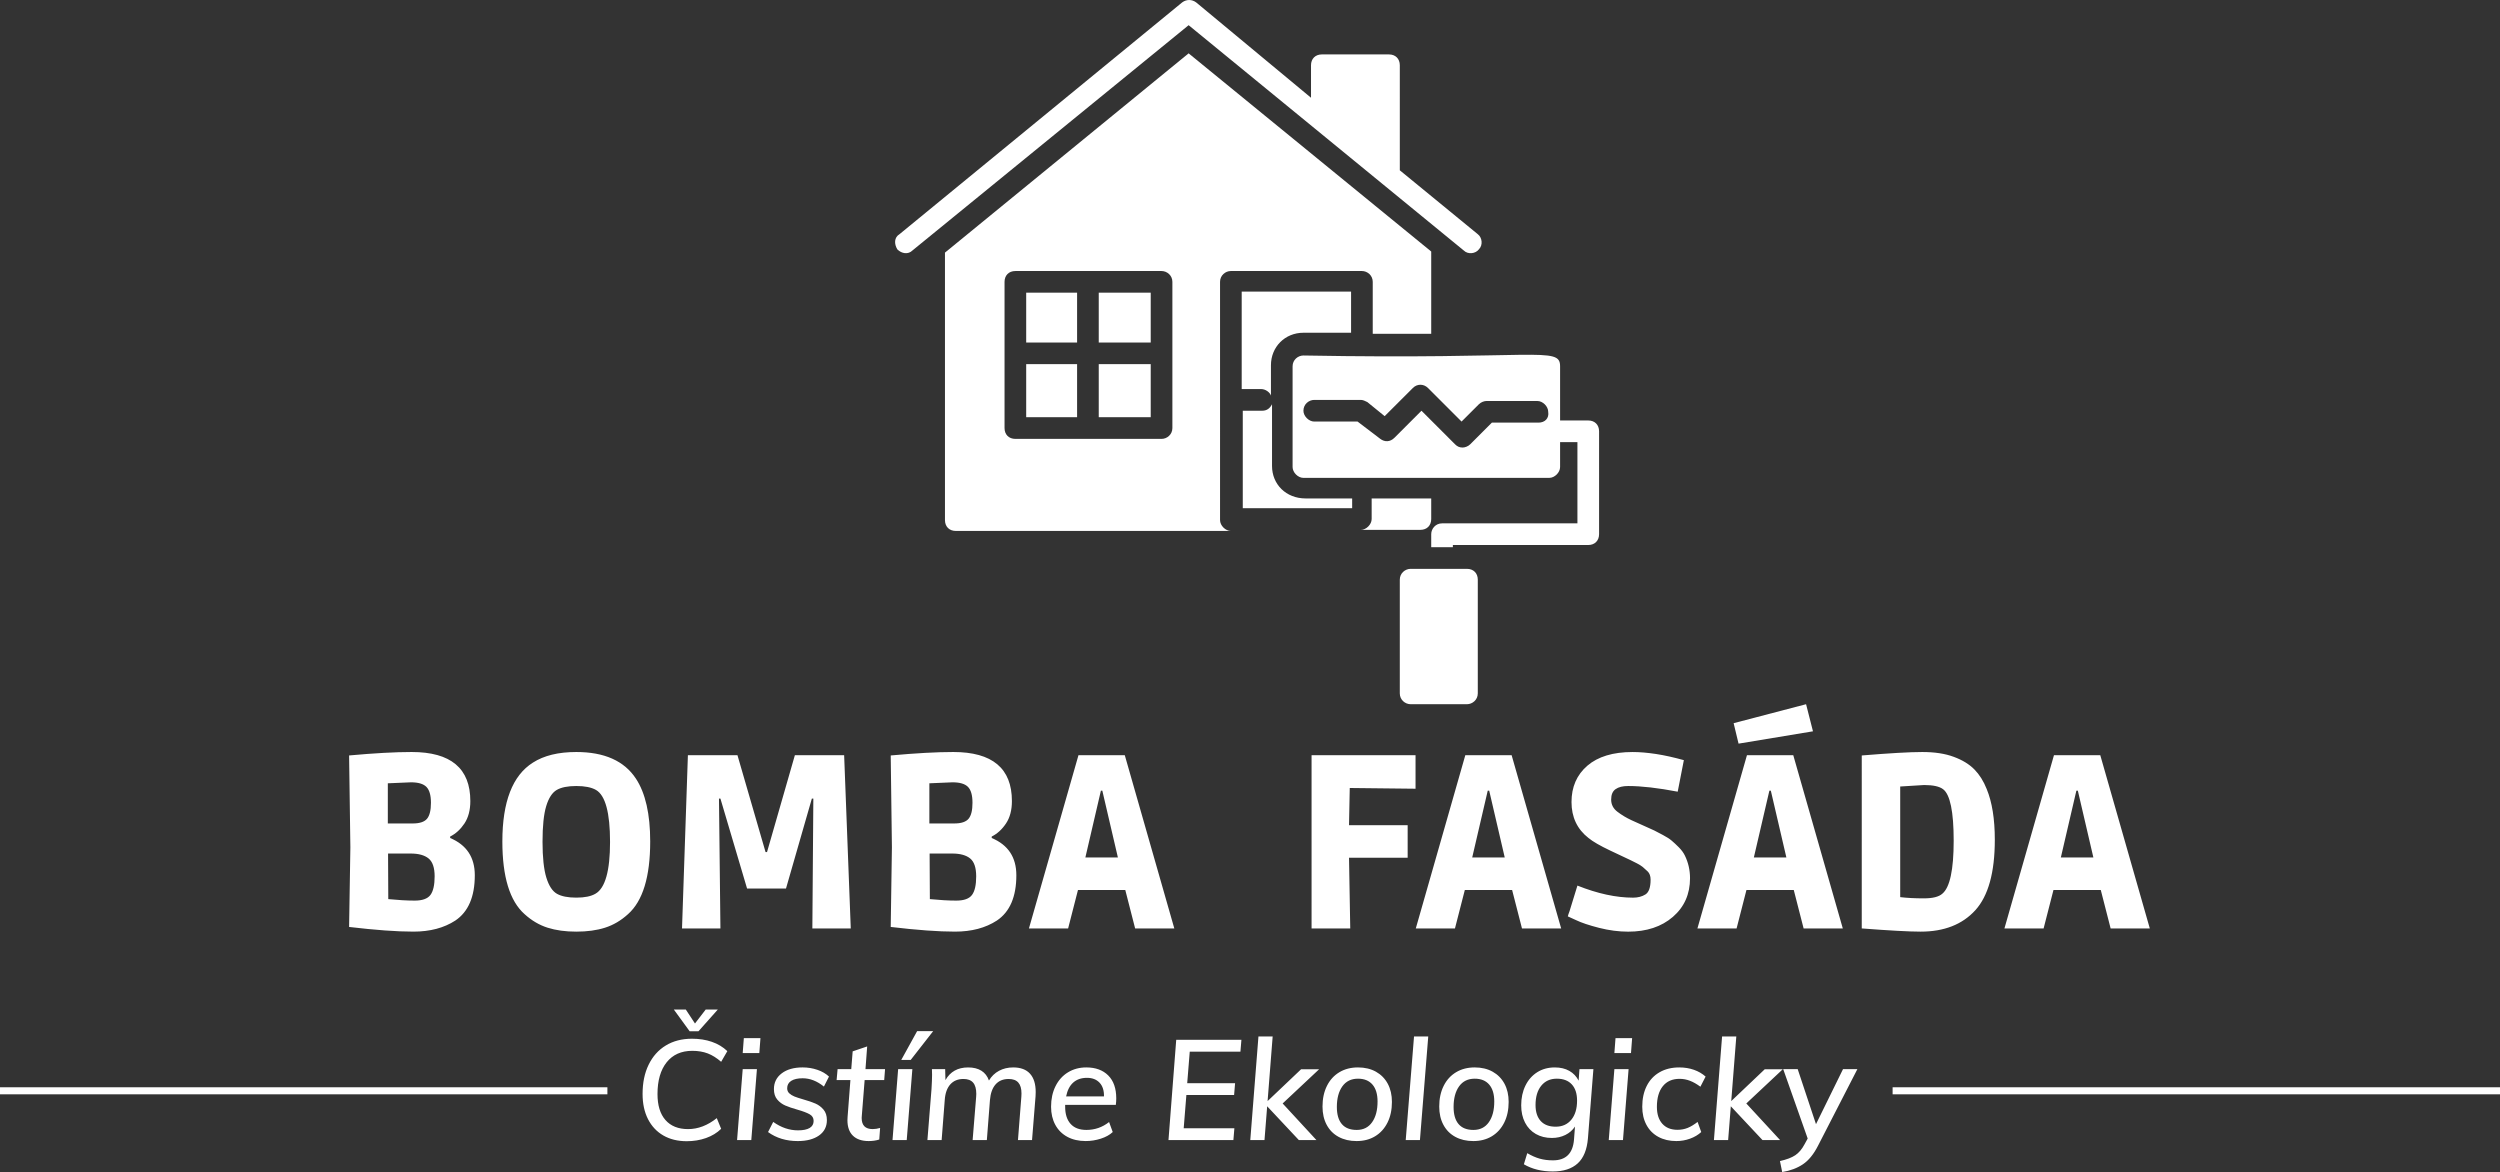 <?xml version="1.0" encoding="utf-8"?>
<!-- Generator: Adobe Illustrator 27.1.1, SVG Export Plug-In . SVG Version: 6.00 Build 0)  -->
<svg version="1.1" id="Vrstva_1" xmlns="http://www.w3.org/2000/svg" xmlns:xlink="http://www.w3.org/1999/xlink" x="0px" y="0px"
	 viewBox="0 0 2580.42 1209.74" style="enable-background:new 0 0 2580.42 1209.74;" xml:space="preserve">
<rect x="0" y="0" width="2580.42" height="1209.74" fill="#333333" stroke="none"/>
<style type="text/css">
	.st0{fill:#FFFFFF;}
</style>
<g>
	<path class="st0" d="M1394.54,343.45v-42.47h-112.9v100.6h20.13c4.47,0,8.94,3.36,10.06,6.71v-31.3
		c0-19.01,14.53-33.54,33.54-33.54H1394.54L1394.54,343.45L1394.54,343.45z M1312.94,480.95v-63.72c-2.24,4.47-5.58,6.71-10.06,6.71
		h-20.13v100.6h112.9v-10.06h-48.06C1327.47,514.48,1312.94,499.95,1312.94,480.95L1312.94,480.95L1312.94,480.95z M1059.2,302.1
		h52.54v51.42h-52.54V302.1L1059.2,302.1z M1059.2,375.87h52.54v54.77h-52.54V375.87L1059.2,375.87z M1134.09,302.1h53.65v51.42
		h-53.65V302.1L1134.09,302.1z M1134.09,375.87h53.65v54.77h-53.65V375.87"/>
	<g>
		<path class="st0" d="M1477.26,343.45v-83.83L1226.86,55.06l-251.5,205.68v276.1c0,6.71,4.47,11.18,11.17,11.18h283.93
			c-5.59,0-11.17-5.59-11.17-11.18V290.92c0-6.71,5.59-11.18,11.17-11.18h135.26c5.6,0,11.18,4.47,11.18,11.18v53.65h60.36V343.45
			L1477.26,343.45z M1210.1,441.83c0,6.71-5.59,11.18-11.17,11.18h-150.91c-6.71,0-11.17-4.47-11.17-11.18v-150.9
			c0-6.71,4.46-11.18,11.17-11.18h150.91c5.59,0,11.17,4.47,11.17,11.18V441.83L1210.1,441.83z M1477.26,514.48h-61.48v21.24
			c0,5.59-5.59,11.18-11.17,11.18h61.47c6.71,0,11.18-4.47,11.18-11.18V514.48"/>
		<path class="st0" d="M926.18,257.38c4.47,4.47,11.18,5.59,15.65,1.12L1226.87,26l283.92,232.5c4.48,4.47,12.31,3.35,15.66-1.12
			c4.47-4.47,3.35-12.29-1.12-15.65l-80.49-65.95V67.36c0-6.72-4.47-11.19-11.18-11.19h-69.3c-6.71,0-11.18,4.47-11.18,11.19v33.53
			l-118.5-98.37c-4.47-3.35-10.06-3.35-14.53,0L928.41,241.74C922.83,245.09,922.83,251.79,926.18,257.38L926.18,257.38
			L926.18,257.38z M1639.35,434h-29.07v-55.89c0-21.24-23.47-6.71-264.93-11.18c-5.59,0-11.18,4.47-11.18,11.18v103.96
			c0,5.59,5.59,11.18,11.18,11.18h253.75c5.59,0,11.18-5.59,11.18-11.18v-25.71h17.89v83.84h-139.73c-6.71,0-11.18,5.59-11.18,11.18
			v13.41h22.35v-2.24h139.73c6.71,0,11.18-4.47,11.18-11.18V445.18C1650.52,438.47,1646.05,434,1639.35,434L1639.35,434z
			 M1587.93,436.23h-48.07l-22.35,22.36c-2.24,2.24-5.6,3.35-7.83,3.35c-3.35,0-5.59-1.12-7.82-3.35l-34.65-34.65l-27.95,27.95
			c-4.47,4.47-10.06,4.47-14.53,1.12l-23.48-17.88h-44.7c-5.59,0-11.19-5.59-11.19-11.18c0-6.71,5.6-11.18,11.19-11.18h48.07
			c2.24,0,4.47,1.12,6.71,2.24l17.88,14.53l29.07-29.06c4.47-4.47,11.18-4.47,15.65,0l34.65,34.65l17.89-17.88
			c2.24-2.24,5.59-3.35,7.82-3.35h52.54c5.59,0,11.18,5.59,11.18,11.18C1599.1,431.76,1594.63,436.23,1587.93,436.23L1587.93,436.23
			L1587.93,436.23z M1514.14,587.14h-58.13c-5.59,0-11.18,4.47-11.18,11.18v117.37c0,6.71,5.59,11.18,11.18,11.18h58.13
			c5.6,0,11.19-4.47,11.19-11.18V598.32C1525.33,591.61,1520.86,587.14,1514.14,587.14"/>
	</g>
	<path class="st0" d="M424.93,776.2c-17.11,0-38.62,1.2-64.6,3.56l1.31,94.86l-1.31,82.15c27.14,3.23,49.27,4.83,66.42,4.83
		c17.11,0,31.54-3.82,43.23-11.44c13.37-8.97,20.09-24.6,20.09-46.79c0-18.49-8.5-31.28-25.43-38.4v-1.53
		c5.74-2.87,10.68-7.38,14.75-13.48c4.03-6.1,6.07-13.81,6.07-23.14C485.46,793.06,465.29,776.2,424.93,776.2L424.93,776.2z
		 M400.77,928.04l-0.22-47.05h23.36c8.18,0,14.31,1.71,18.46,5.09c4.14,3.38,6.25,9.52,6.25,18.42c0,8.94-1.45,15.33-4.32,19.22
		c-2.91,3.89-8.32,5.85-16.28,5.85C420.02,929.56,410.98,929.05,400.77,928.04L400.77,928.04z M400.3,849.96V808.5l23.91-1.02
		c7.45,0,12.75,1.56,15.88,4.69c3.12,3.16,4.72,8.61,4.72,16.42c0,7.81-1.38,13.3-4.07,16.53c-2.72,3.23-7.63,4.83-14.75,4.83H400.3
		L400.3,849.96z M594.82,961.61c11.23,0,21.07-1.34,29.65-4.07c8.58-2.72,16.49-7.38,23.76-13.99
		c15.26-13.55,22.89-38.58,22.89-75.03c0-28.3-4.9-49.92-14.75-64.85c-12.03-18.31-32.55-27.47-61.55-27.47
		c-18.46,0-33.39,3.63-44.76,10.94c-21,13.22-31.54,40.36-31.54,81.38c0,36.44,7.63,61.47,22.93,75.03
		c7.27,6.61,15.19,11.26,23.76,13.99C573.78,960.26,583.63,961.61,594.82,961.61L594.82,961.61z M563.79,832.01
		c2.54-8.39,6.18-13.91,10.83-16.64c4.65-2.72,11.41-4.07,20.2-4.07c8.83,0,15.62,1.34,20.35,4.07c9.66,5.6,14.5,23.47,14.5,53.66
		c0,29.83-4.98,47.63-15,53.41c-4.58,2.72-11.19,4.07-19.84,4.07c-8.65,0-15.3-1.31-19.95-3.96c-4.65-2.62-8.32-8.18-10.94-16.64
		c-2.62-8.47-3.96-20.82-3.96-37.02C559.97,852.72,561.24,840.44,563.79,832.01L563.79,832.01z M811.28,917.1l26.7-92.83h1.53
		l-1.02,134.03h39.64l-6.83-178.79h-50.86l-28.74,99.95h-1.53l-28.99-99.95h-51.16l-6.07,178.79h39.64l-1.49-134.03h1.49l27.5,92.83
		H811.28L811.28,917.1z M983.93,776.2c-17.11,0-38.62,1.2-64.56,3.56l1.23,94.86l-1.23,82.15c27.1,3.23,49.23,4.83,66.34,4.83
		c17.15,0,31.54-3.82,43.24-11.44c13.41-8.97,20.09-24.6,20.09-46.79c0-18.49-8.47-31.28-25.43-38.4v-1.53
		c5.78-2.87,10.68-7.38,14.75-13.48c4.07-6.1,6.1-13.81,6.1-23.14C1044.46,793.06,1024.29,776.2,983.93,776.2L983.93,776.2z
		 M959.77,928.04l-0.25-47.05h23.4c8.14,0,14.31,1.71,18.46,5.09c4.14,3.38,6.21,9.52,6.21,18.42c0,8.94-1.42,15.33-4.32,19.22
		c-2.87,3.89-8.28,5.85-16.28,5.85C979.02,929.56,969.94,929.05,959.77,928.04L959.77,928.04z M959.26,849.96V808.5l23.91-1.02
		c7.48,0,12.79,1.56,15.91,4.69c3.13,3.16,4.69,8.61,4.69,16.42c0,7.81-1.34,13.3-4.07,16.53c-2.69,3.23-7.63,4.83-14.75,4.83
		H959.26L959.26,849.96z M1102.48,958.3l10.17-39.67h48.83l10.17,39.67h40.44l-51.12-178.79h-47.81l-51.12,178.79H1102.48
		L1102.48,958.3z M1153.85,885.05h-33.57l16.02-68.92h1.49L1153.85,885.05L1153.85,885.05z M1452.94,851.74h-60.53l0.76-38.4
		l67.91,0.76v-34.59h-107.32V958.3h39.92l-1.27-72.99h60.53V851.74L1452.94,851.74z M1501.76,958.3l10.18-39.67h48.82l10.18,39.67
		h40.44l-51.12-178.79h-47.82l-51.11,178.79H1501.76L1501.76,958.3z M1553.14,885.05h-33.57l16.02-68.92h1.53L1553.14,885.05
		L1553.14,885.05z M1680.55,811.3c13.74,0,30.77,1.96,51.12,5.85l6.35-32.55c-10.35-2.87-19.94-5.01-28.73-6.36
		c-8.84-1.34-16.9-2.03-24.16-2.03c-20.2,0-35.75,4.72-46.69,14.1c-10.94,9.45-16.38,21.94-16.38,37.53
		c0,15.59,5.84,27.98,17.55,37.13c4.57,3.74,11.98,7.99,22.22,12.86c10.26,4.8,17.34,8.18,21.26,10.03
		c1.86,0.84,4.07,1.96,6.61,3.31c2.56,1.34,4.48,2.58,5.85,3.67c1.35,1.13,3.06,2.65,5.08,4.58c2.04,1.96,3.06,4.8,3.06,8.54
		c0,7.96-1.79,13.04-5.34,15.26s-7.81,3.31-12.72,3.31c-17.47,0-36.61-4.14-57.47-12.46c-4.43,14.57-7.11,23.4-8.14,26.45
		c-0.86,2.22-1.45,4-1.77,5.34l8.38,3.82c5.6,2.72,13.56,5.38,23.92,8.03c10.32,2.62,20.33,3.92,30,3.92
		c18.97,0,34.37-5.09,46.14-15.26c11.77-10.17,17.7-23.47,17.7-39.93c0-8.32-1.78-16.1-5.34-23.4c-1.39-2.87-3.46-5.7-6.25-8.5
		c-2.8-2.8-5.28-5.12-7.38-6.87c-2.1-1.82-5.08-3.71-8.9-5.74c-3.81-2.03-6.84-3.6-9.02-4.72c-2.21-1.09-5.42-2.51-9.55-4.32
		c-4.15-1.78-8.87-3.89-14.1-6.36c-5.26-2.43-10.06-5.34-14.39-8.65c-4.33-3.27-6.48-7.48-6.48-12.57c0-5.09,1.53-8.68,4.58-10.79
		C1670.64,812.35,1674.95,811.3,1680.55,811.3L1680.55,811.3z M1792.46,958.3l10.17-39.67h48.84l10.17,39.67h40.44l-51.12-178.79
		h-47.81l-51.12,178.79H1792.46L1792.46,958.3z M1843.84,885.05h-33.57l16.02-68.92h1.51L1843.84,885.05L1843.84,885.05z
		 M1864.17,726.87l-74.77,19.58l5.08,21.11l76.81-12.72L1864.17,726.87L1864.17,726.87z M1982.43,961.61
		c24.24,0,43.06-7.38,56.46-22.13c13.37-14.75,20.09-38.98,20.09-72.73c0-21.36-2.8-38.84-8.4-52.39
		c-3.22-8.14-7.47-14.86-12.71-20.2c-5.26-5.34-12.36-9.7-21.26-12.97c-8.9-3.34-19.76-4.98-32.56-4.98
		c-12.78,0-33.6,1.2-62.41,3.56V958.3C1950.65,960.52,1970.89,961.61,1982.43,961.61L1982.43,961.61z M1961.33,926V811.81
		l24.68-1.53c9.29,0,15.84,1.45,19.58,4.32c7.26,5.41,10.94,23.14,10.94,53.15c0,30.01-3.93,48.25-11.69,54.68
		c-3.57,3.23-9.92,4.83-19.08,4.83C1976.59,927.27,1968.45,926.84,1961.33,926L1961.33,926z M2109.35,958.3l10.17-39.67h48.84
		l10.17,39.67h40.44l-51.12-178.79h-47.81l-51.12,178.79H2109.35L2109.35,958.3z M2160.71,885.05h-33.57l16.02-68.92h1.53
		L2160.71,885.05"/>
	<path class="st0" d="M684.7,1172.03c6.83,3.92,14.86,5.89,24.05,5.89c7.16,0,13.84-1.09,19.98-3.27
		c6.14-2.18,11.37-5.34,15.62-9.52l-4.51-11.04c-9.48,7.56-19.36,11.33-29.65,11.33c-10.06,0-17.84-3.12-23.33-9.37
		c-5.49-6.25-8.21-15.19-8.21-26.81c0-13.95,3.16-24.89,9.45-32.77c6.29-7.88,15.11-11.84,26.45-11.84c5.99,0,11.33,0.91,15.99,2.69
		c4.65,1.78,9.26,4.69,13.81,8.65l6.39-11.04c-4.47-4.25-9.77-7.45-15.99-9.59c-6.21-2.14-13.04-3.2-20.49-3.2
		c-10.35,0-19.36,2.32-27.03,6.98c-7.67,4.65-13.55,11.26-17.73,19.84c-4.18,8.57-6.25,18.64-6.25,30.16
		c0,9.99,1.85,18.64,5.59,26.01C672.61,1162.47,677.87,1168.1,684.7,1172.03L684.7,1172.03z M728.38,1042.03l-11.05,14.39
		l-9.45-14.39h-12.35l16.28,22.38h9.16l19.91-22.38H728.38L728.38,1042.03z M760.78,1176.75h14.68l5.81-73.24H766.6L760.78,1176.75
		L760.78,1176.75z M767.76,1071.53l-1.16,15.4h17.15l1.16-15.4H767.76L767.76,1071.53z M792.75,1168.47
		c8.54,6.21,18.75,9.3,30.66,9.3c9.19,0,16.53-1.93,21.94-5.74c5.41-3.81,8.14-9.12,8.14-15.91c0-4.47-1.16-8.07-3.49-10.83
		c-2.32-2.76-5.12-4.83-8.36-6.25c-3.23-1.42-7.45-2.83-12.57-4.29c-3.96-1.16-7.01-2.14-9.08-2.98c-2.07-0.84-3.85-1.93-5.31-3.27
		c-1.45-1.34-2.18-3.09-2.18-5.23c0-3.31,1.38-5.85,4.14-7.63c2.76-1.78,6.72-2.69,11.84-2.69c7.56,0,14.86,2.87,21.94,8.57
		l5.23-10.32c-3.2-3.02-7.19-5.34-11.99-6.98c-4.8-1.63-9.85-2.47-15.19-2.47c-9.01,0-16.2,2.03-21.58,6.1
		c-5.38,4.07-8.07,9.48-8.07,16.28c0,4.47,1.13,8.03,3.41,10.75c2.29,2.72,5.05,4.76,8.28,6.18c3.23,1.42,7.45,2.83,12.57,4.29
		c5.7,1.63,9.92,3.23,12.64,4.79c2.72,1.56,4.07,3.82,4.07,6.83c0,3.2-1.34,5.63-4.07,7.27c-2.73,1.63-6.72,2.47-12.06,2.47
		c-8.9,0-17.44-2.91-25.58-8.72L792.75,1168.47L792.75,1168.47z M889.54,1151.61l2.91-36.77h20.2l0.87-11.34h-20.2l1.74-23.4
		l-14.97,5.09l-1.45,18.31h-14.1l-1.02,11.34h14.24l-2.91,38.08c-0.11,0.76-0.15,1.89-0.15,3.34c0,6.98,1.89,12.32,5.67,15.99
		c3.78,3.67,9.19,5.52,16.28,5.52c4.07,0,7.7-0.54,10.9-1.6l0.87-11.92c-2.62,0.76-5.2,1.16-7.7,1.16
		c-7.56,0-11.33-3.81-11.33-11.48L889.54,1151.61L889.54,1151.61z M921.22,1176.75h14.68l5.81-73.24h-14.68L921.22,1176.75
		L921.22,1176.75z M939.97,1094.06l23.25-29.79h-16.57l-16.42,29.79H939.97L939.97,1094.06z M1063.13,1108.23
		c-3.92-4.32-9.7-6.47-17.37-6.47c-5.41,0-10.28,1.16-14.61,3.49c-4.32,2.32-7.78,5.67-10.39,10.03c-1.56-4.47-4.14-7.81-7.77-10.1
		c-3.63-2.29-8.21-3.41-13.73-3.41c-10.65,0-18.46,4.36-23.4,13.08l-0.29-11.34h-13.66c0.11,1.27,0.14,3.2,0.14,5.81
		c0,3.49-0.18,8.43-0.58,14.82l-4.22,52.61h14.68l3.2-41.27c0.47-7.08,2.4-12.46,5.74-16.2c3.34-3.74,7.88-5.6,13.59-5.6
		c4.47,0,7.78,1.27,9.96,3.78c2.18,2.51,3.27,6.39,3.27,11.63c0,1.34-0.04,2.44-0.15,3.2l-3.63,44.47h14.68l3.2-41.27
		c0.58-7.08,2.51-12.46,5.81-16.2c3.31-3.74,7.81-5.6,13.51-5.6c4.47,0,7.78,1.23,9.96,3.71c2.18,2.47,3.27,6.21,3.27,11.26
		c0,1.56-0.04,2.72-0.15,3.49l-3.49,44.62h14.53l3.63-45.2c0.11-0.98,0.15-2.43,0.15-4.36
		C1069.02,1118.87,1067.06,1112.55,1063.13,1108.23L1063.13,1108.23z M1099.39,1140.42h52.33c0.29-2.32,0.44-4.54,0.44-6.69
		c0-10.28-2.76-18.17-8.28-23.69c-5.52-5.52-13.08-8.28-22.68-8.28c-7.08,0-13.37,1.71-18.89,5.09c-5.52,3.38-9.81,8.17-12.85,14.31
		c-3.05,6.14-4.58,13.19-4.58,21.15c0,7.08,1.45,13.3,4.35,18.67c2.91,5.38,7.05,9.52,12.43,12.42c5.38,2.91,11.7,4.36,18.96,4.36
		c5.35,0,10.54-0.84,15.63-2.47c5.09-1.63,9.19-3.92,12.28-6.83l-3.78-10.32c-6.86,5.41-14.67,8.14-23.39,8.14
		c-7.16,0-12.6-2.07-16.34-6.25c-3.74-4.18-5.6-10.06-5.6-17.73V1140.42L1099.39,1140.42z M1107.75,1117.38
		c3.62-3.23,8.35-4.87,14.17-4.87c5.52,0,9.84,1.67,13.01,5.01c3.16,3.34,4.69,8.07,4.57,14.17h-39.09
		C1101.68,1125.41,1104.11,1120.62,1107.75,1117.38L1107.75,1117.38z M1280.33,1085.49l1.01-12.21h-67.29l-7.99,103.47h67
		l1.02-12.21h-52.31l2.76-34.3h49.26l1.02-12.21h-49.42l2.62-32.55H1280.33L1280.33,1085.49z M1361.56,1103.65h-18.6l-34.59,32.84
		l5.23-66.7h-14.67l-8.43,106.96h14.67l2.76-34.88l32.7,34.88h18.16l-34.88-37.79L1361.56,1103.65L1361.56,1103.65z
		 M1381.62,1173.41c5.34,2.91,11.51,4.36,18.6,4.36c7.26,0,13.62-1.63,19.11-4.94c5.48-3.31,9.73-7.99,12.79-14.1
		c3.05-6.1,4.58-13.22,4.58-21.36c0-7.16-1.42-13.41-4.29-18.75c-2.87-5.34-6.94-9.48-12.2-12.43c-5.27-2.94-11.45-4.43-18.54-4.43
		c-7.26,0-13.66,1.63-19.19,4.94c-5.52,3.31-9.81,7.99-12.85,14.1c-3.05,6.1-4.58,13.22-4.58,21.36c0,7.16,1.42,13.44,4.29,18.82
		C1372.21,1166.36,1376.27,1170.5,1381.62,1173.41L1381.62,1173.41z M1416.27,1158.29c-3.74,5.34-9.04,7.99-15.91,7.99
		c-6.8,0-11.88-2-15.34-6.03c-3.45-4.03-5.16-9.92-5.16-17.66c0-8.9,1.9-16.02,5.67-21.29c3.78-5.27,9.16-7.92,16.13-7.92
		c6.51,0,11.48,2.04,14.98,6.1c3.48,4.07,5.23,9.88,5.23,17.44C1421.88,1145.83,1420.02,1152.95,1416.27,1158.29L1416.27,1158.29z
		 M1450.94,1176.75h14.67l8.58-106.96h-14.68L1450.94,1176.75L1450.94,1176.75z M1502.1,1173.41c5.34,2.91,11.51,4.36,18.6,4.36
		c7.26,0,13.62-1.63,19.11-4.94c5.48-3.31,9.73-7.99,12.79-14.1s4.58-13.22,4.58-21.36c0-7.16-1.42-13.41-4.29-18.75
		c-2.87-5.34-6.94-9.48-12.2-12.43c-5.27-2.94-11.44-4.43-18.54-4.43c-7.26,0-13.66,1.63-19.19,4.94
		c-5.52,3.31-9.81,7.99-12.85,14.1c-3.05,6.1-4.58,13.22-4.58,21.36c0,7.16,1.41,13.44,4.29,18.82
		C1492.69,1166.36,1496.75,1170.5,1502.1,1173.41L1502.1,1173.41z M1536.75,1158.29c-3.74,5.34-9.04,7.99-15.92,7.99
		c-6.78,0-11.87-2-15.32-6.03c-3.45-4.03-5.16-9.92-5.16-17.66c0-8.9,1.89-16.02,5.67-21.29c3.78-5.27,9.16-7.92,16.13-7.92
		c6.51,0,11.48,2.04,14.96,6.1c3.49,4.07,5.23,9.88,5.23,17.44C1542.34,1145.83,1540.5,1152.95,1536.75,1158.29L1536.75,1158.29z
		 M1644.66,1103.51h-14.39l-0.86,11.92c-2.22-4.36-5.42-7.74-9.6-10.1c-4.17-2.36-9.15-3.56-14.96-3.56
		c-6.86,0-12.93,1.63-18.16,4.94c-5.23,3.31-9.31,7.92-12.21,13.88c-2.91,5.96-4.35,12.72-4.35,20.27c0,6.79,1.31,12.72,3.93,17.8
		c2.62,5.09,6.32,9.01,11.11,11.77c4.79,2.76,10.36,4.14,16.64,4.14c5.12,0,9.77-1.05,13.95-3.12c4.18-2.07,7.45-4.98,9.88-8.65
		l-1.01,13.51c-1.17,14.24-8.4,21.36-21.66,21.36c-5.06,0-9.63-0.58-13.74-1.74c-4.1-1.16-8.39-3.05-12.85-5.67l-3.49,11.48
		c8.43,4.94,18.35,7.41,29.79,7.41c11.15,0,19.73-2.8,25.8-8.36c6.07-5.56,9.55-14.17,10.53-25.8L1644.66,1103.51L1644.66,1103.51z
		 M1621.85,1155.75c-3.97,4.8-9.35,7.19-16.13,7.19c-6.69,0-11.82-1.93-15.41-5.81c-3.58-3.89-5.38-9.41-5.38-16.57
		c0-8.43,1.97-15.08,5.9-19.91c3.92-4.83,9.27-7.27,16.05-7.27c6.69,0,11.84,1.96,15.48,5.89c3.64,3.92,5.44,9.52,5.44,16.78
		C1627.79,1144.38,1625.8,1150.95,1621.85,1155.75L1621.85,1155.75z M1660.5,1176.75h14.68l5.8-73.24h-14.67L1660.5,1176.75
		L1660.5,1176.75z M1667.48,1071.53l-1.17,15.4h17.15l1.16-15.4H1667.48L1667.48,1071.53z M1711.65,1173.41
		c5.34,2.91,11.51,4.36,18.6,4.36c4.94,0,9.67-0.84,14.17-2.47c4.51-1.63,8.36-3.92,11.55-6.83l-3.77-10.46
		c-3.6,2.8-7.01,4.87-10.25,6.18c-3.23,1.31-6.76,1.96-10.53,1.96c-6.69,0-11.88-2.07-15.63-6.25c-3.74-4.18-5.59-9.99-5.59-17.44
		c0-9.12,2.03-16.2,6.09-21.29c4.08-5.09,9.85-7.63,17.3-7.63c3.77,0,7.37,0.69,10.82,2.03c3.45,1.34,7.01,3.38,10.69,6.1
		l5.38-10.46c-3.39-3.02-7.38-5.34-11.99-6.98c-4.62-1.63-9.67-2.47-15.19-2.47c-7.74,0-14.5,1.63-20.27,4.94
		c-5.78,3.31-10.21,7.99-13.3,14.1c-3.08,6.1-4.65,13.26-4.65,21.51c0,7.08,1.42,13.3,4.29,18.67
		C1702.24,1166.36,1706.32,1170.5,1711.65,1173.41L1711.65,1173.41z M1840.12,1103.65h-18.6l-34.59,32.84l5.23-66.7h-14.68
		l-8.43,106.96h14.68l2.76-34.88l32.7,34.88h18.16l-34.88-37.79L1840.12,1103.65L1840.12,1103.65z M1917.14,1103.51h-14.82
		l-27.91,56.82l-18.89-56.82h-14.96l25.28,71.65l-3.35,6.1c-2.62,4.94-5.78,8.65-9.44,11.12c-3.66,2.47-8.98,4.47-15.84,6.03
		l2.32,11.33c8.32-1.34,15.44-4.03,21.36-7.99c5.92-3.96,11.09-10.32,15.55-19.04L1917.14,1103.51"/>
	<rect y="1122.25" class="st0" width="626.94" height="7.27"/>
	<polyline class="st0" points="1953.49,1122.25 2580.42,1122.25 2580.42,1129.52 1953.49,1129.52 	"/>
</g>
</svg>
